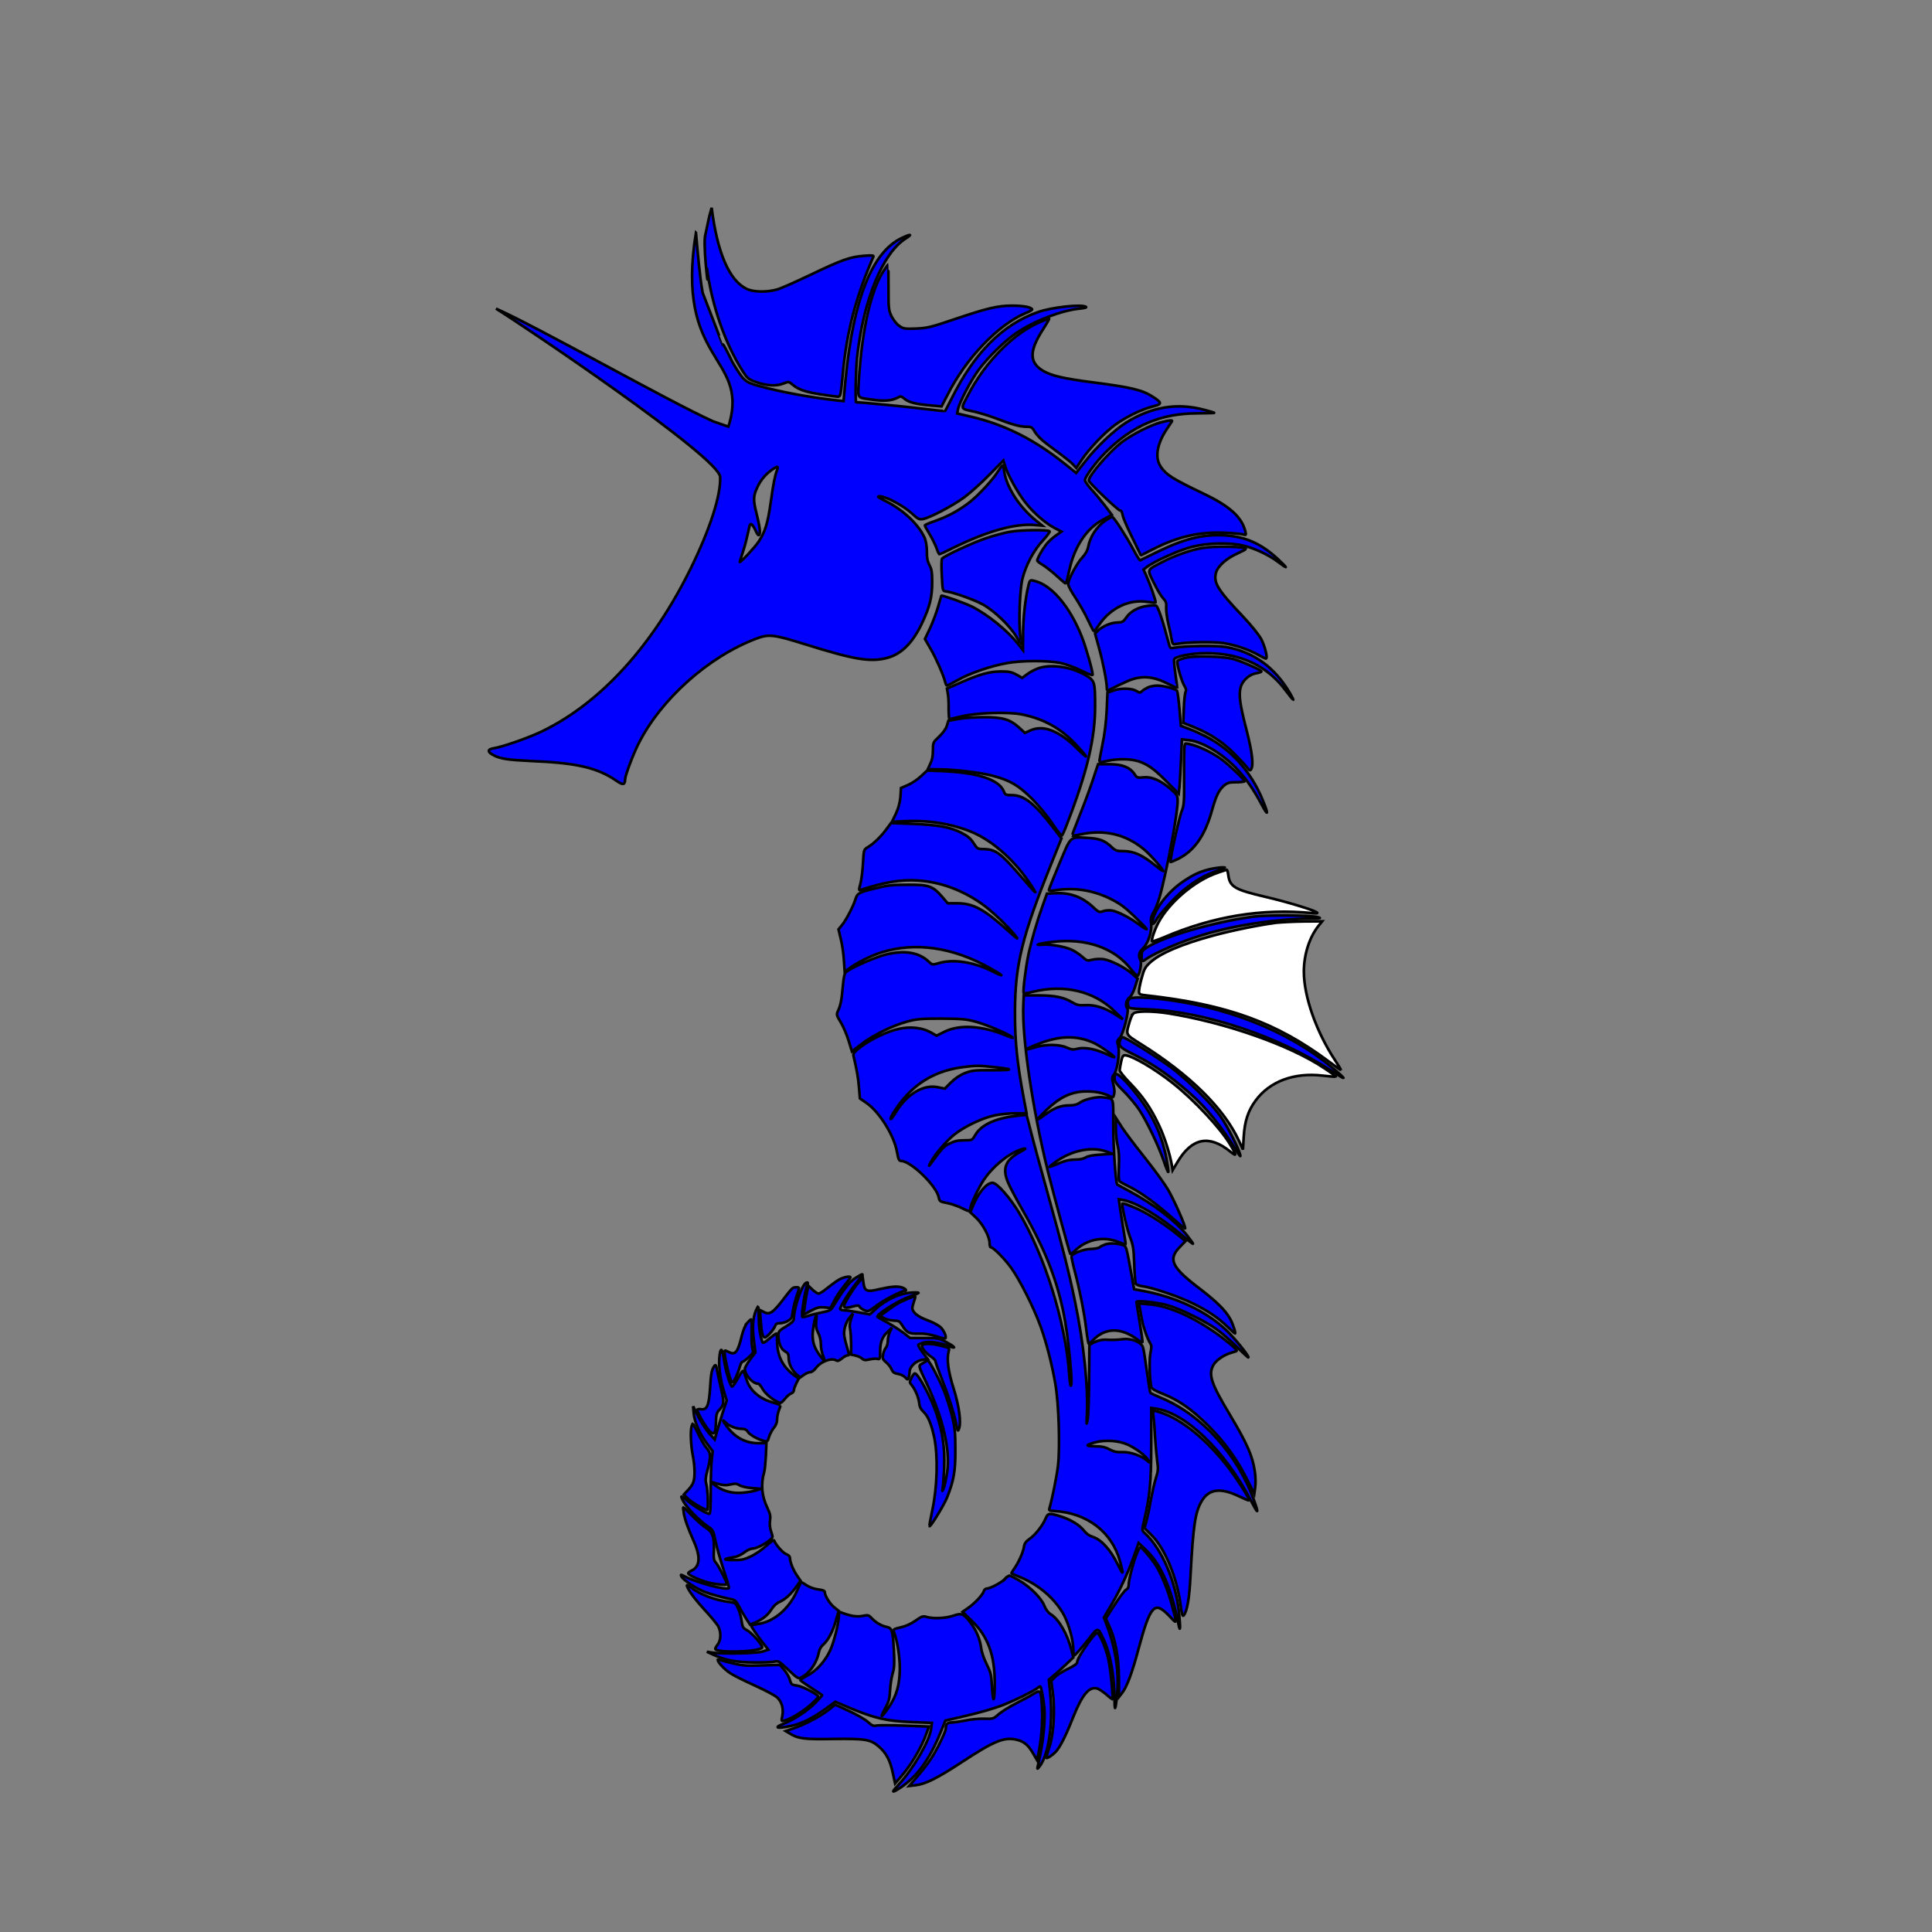 <?xml version="1.0" encoding="UTF-8" standalone="no"?>
<svg
   version="1.0"
   width="300"
   height="300"
   viewBox="0 0 225 225"
   preserveAspectRatio="xMidYMid"
   id="svg108"
   sodipodi:docname="Spike_v2.svg"
   inkscape:version="1.3.2 (091e20e, 2023-11-25, custom)"
   xmlns:inkscape="http://www.inkscape.org/namespaces/inkscape"
   xmlns:sodipodi="http://sodipodi.sourceforge.net/DTD/sodipodi-0.dtd"
   xmlns="http://www.w3.org/2000/svg"
   xmlns:svg="http://www.w3.org/2000/svg"
   xmlns:rdf="http://www.w3.org/1999/02/22-rdf-syntax-ns#"
   xmlns:cc="http://creativecommons.org/ns#"
   xmlns:dc="http://purl.org/dc/elements/1.1/">
  <rect x="0" y="0" width="225" height="225" fill="#808080" stroke="none"/>
  <defs
     id="defs112" />
  <sodipodi:namedview
     pagecolor="#ffffff"
     bordercolor="#666666"
     borderopacity="1"
     objecttolerance="10"
     gridtolerance="10"
     guidetolerance="10"
     inkscape:pageopacity="0"
     inkscape:pageshadow="2"
     inkscape:window-width="1920"
     inkscape:window-height="1057"
     id="namedview110"
     showgrid="false"
     inkscape:zoom="2.799099"
     inkscape:cx="174.8777"
     inkscape:cy="135.9366"
     inkscape:window-x="1912"
     inkscape:window-y="-8"
     inkscape:window-maximized="1"
     inkscape:current-layer="g106"
     inkscape:showpageshadow="2"
     inkscape:pagecheckerboard="0"
     inkscape:deskcolor="#d1d1d1"
     inkscape:document-units="pt" />
  <g
     transform="matrix(0.015,0,0,-0.015,56.749,208.848)"
     fill="#000000"
     stroke="none"
     id="g106">
    <path
       d="M 1619.929,12115.929 C 1456.121,11106.166 2026.062,11164.051 1880,10636 l -9,-25 -118,41 C 1399.563,10811.93 396.425,11381.627 67.373,11527.186 263.373,11407.186 1801,10374 1808,10220 c 7,-139 -79,-406 -228,-709 C 1286,8913 884,8471 435,8250 330,8198 125,8126 52,8114 c -53,-8 -53,-29 -2,-55 51,-27 114,-36 285,-44 364,-15 520,-52 671,-156 48,-33 63,-30 64,13 0,28 60,189 102,273 173,347 543,679 917,820 97,37 136,32 382,-45 377,-118 502,-139 633,-105 113,30 202,119 276,280 56,120 74,195 74,305 0,78 -3,102 -21,135 -15,29 -21,58 -20,105 0,39 -7,80 -16,104 -45,104 -165,219 -301,287 -64,32 -73,39 -49,39 46,0 182,-72 246,-130 52,-48 60,-52 92,-46 55,11 226,101 317,167 46,34 133,112 194,174 l 111,113 13,-41 c 19,-67 99,-211 157,-284 63,-81 156,-162 229,-200 l 52,-27 -47,-33 c -25,-18 -59,-50 -74,-70 -31,-41 -67,-106 -67,-122 0,-5 19,-20 43,-34 23,-14 73,-53 110,-87 37,-34 69,-61 70,-59 2,2 13,48 25,102 41,189 135,329 266,398 l 65,35 -51,68 c -29,38 -76,95 -105,126 -29,32 -53,66 -53,75 0,25 83,138 154,210 211,213 433,309 718,309 75,1 135,2 133,4 -2,2 -37,13 -77,23 -210,57 -410,24 -605,-97 -94,-58 -236,-193 -323,-306 l -68,-87 -81,65 c -242,195 -477,313 -744,374 l -99,23 6,31 c 11,56 102,229 163,311 71,95 204,225 292,284 135,92 351,175 489,188 40,4 58,9 50,14 -34,22 -264,-3 -370,-40 -275,-95 -494,-314 -673,-672 -26,-52 -49,-95 -50,-97 -2,-2 -77,6 -166,17 -124,16 -489,51 -525,51 -8,0 -4,252 7,348 48,444 197,809 378,924 57,36 37,36 -36,1 -227,-111 -371,-477 -431,-1091 l -16,-173 -56,6 c -217,25 -422,63 -600,111 -113,31 -120.286,41.643 -207,186 -171.693,354.898 49.206,-182.475 -230.622,537.041 -23.429,123.214 -39.45,327.173 -52.45,466.888 z M 2250,10274 c -17,-44 -30,-111 -50,-256 -22,-156 -43,-224 -93,-300 -32,-47 -147,-171 -147,-157 0,2 9,31 20,62 11,32 27,88 35,125 9,37 18,78 21,90 6,31 24,17 49,-38 13,-29 21,-37 27,-28 10,15 3,65 -23,170 -26,102 -24,132 10,203 27,57 67,102 121,138 34,23 41,21 30,-9 z"
       id="path2"
       inkscape:connector-curvature="0"
       sodipodi:nodetypes="ccccccccccccccccccscccsscccccccccccscsccccccsccscccccccccccccsccscccccccccccccsccccscccc"
       style="fill:#0000ff;fill-opacity:1;stroke:#000000;stroke-opacity:1;stroke-width:20.657;stroke-dasharray:none" />
    <path
       d="m 1689.571,12083.571 c -11.286,-126.5 38.286,-511.428 15.429,-239.571 39,-292 139,-583 277,-801 35,-55 45,-64 96,-83 82,-31 161,-37 217,-16 45,18 45,18 75,-7 55,-47 121,-65 337,-92 37,-4 35,-13 53,175 31,331 100,593 237,909 5,12 -7,13 -73,8 -106,-8 -172,-31 -414,-147 -113,-54 -229,-106 -259,-114 -79,-23 -185,-21 -237,4 -136,66 -228,280 -272,630 l -19,-69.286 z"
       id="path4"
       inkscape:connector-curvature="0"
       sodipodi:nodetypes="cccccccccccccccc"
       style="fill:#0000ff;fill-opacity:1;stroke:#000000;stroke-opacity:1;stroke-width:20.657;stroke-dasharray:none" />
    <path
       d="m 3091,11841 c -109,-152 -182,-466 -207,-887 -7,-128 -16,-117 108,-134 89,-13 147,-8 192,15 26,14 30,13 57,-9 32,-27 88,-41 205,-51 l 81,-7 48,93 c 141,280 392,542 604,631 28,11 51,24 51,28 0,17 -67,30 -154,30 -113,0 -193,-19 -451,-106 -179,-61 -210,-68 -295,-72 -87,-3 -98,-2 -130,20 -20,13 -46,45 -60,73 -24,48 -25,58 -25,228 0,97 -1,177 -2,177 -1,0 -11,-13 -22,-29 z"
       id="path6"
       style="fill:#0000ff;fill-opacity:1;stroke:#000000;stroke-opacity:1;stroke-width:20.657;stroke-dasharray:none" />
    <path
       d="m 4299,11426 c -210,-86 -437,-316 -571,-579 -54,-105 -59,-95 62,-122 41,-10 116,-33 165,-52 117,-45 180,-63 232,-63 38,0 43,-3 66,-42 15,-26 55,-65 99,-97 155,-116 174,-131 197,-155 l 24,-26 44,66 c 57,84 169,202 252,265 84,62 207,123 293,145 77,19 79,28 11,73 -84,56 -171,77 -474,116 -221,28 -318,51 -382,88 -111,65 -111,155 -1,325 29,45 50,82 46,82 -4,0 -32,-11 -63,-24 z"
       id="path8"
       style="fill:#0000ff;fill-opacity:1;stroke:#000000;stroke-opacity:1;stroke-width:20.657;stroke-dasharray:none" />
    <path
       d="m 5230,10644 c -78,-20 -224,-94 -301,-152 -98,-75 -259,-260 -259,-300 0,-15 227,-232 243,-232 9,0 17,-14 20,-36 3,-20 37,-98 74,-173 37,-75 68,-137 68,-138 1,-1 43,20 95,47 188,96 360,136 555,127 66,-3 131,-9 144,-13 22,-7 23,-5 17,22 -28,113 -119,196 -326,295 -238,114 -288,145 -330,207 -49,70 -31,179 46,294 19,28 37,55 40,60 7,11 -22,9 -86,-8 z"
       id="path10"
       style="fill:#0000ff;fill-opacity:1;stroke:#000000;stroke-opacity:1;stroke-width:20.657;stroke-dasharray:none" />
    <path
       d="m 3968,10267 c -44,-70 -148,-183 -222,-242 -83,-65 -174,-114 -276,-149 -41,-14 -74,-29 -73,-33 1,-5 18,-35 38,-68 20,-33 43,-81 53,-107 9,-27 19,-48 23,-48 3,0 55,24 115,54 257,126 476,187 625,173 l 58,-5 -47,38 c -132,106 -231,260 -249,385 -3,25 -8,45 -12,45 -3,0 -18,-19 -33,-43 z"
       id="path12"
       style="fill:#0000ff;fill-opacity:1;stroke:#000000;stroke-opacity:1;stroke-width:20.657;stroke-dasharray:none" />
    <path
       d="m 4799,9881 c -67,-44 -120,-127 -134,-206 -5,-26 -21,-54 -45,-80 -43,-45 -110,-172 -110,-207 0,-13 26,-61 58,-108 31,-48 75,-125 97,-173 22,-47 42,-86 45,-86 3,0 20,22 39,50 90,133 236,202 378,179 31,-5 59,-7 61,-5 6,5 -35,125 -69,203 l -24,53 25,20 c 54,42 248,130 345,155 125,33 300,37 410,10 86,-21 192,-71 264,-125 30,-23 57,-41 60,-41 3,1 -24,29 -62,64 -130,120 -253,174 -418,183 -163,9 -309,-27 -519,-130 -69,-34 -128,-63 -131,-64 -4,-2 -27,35 -52,82 -56,104 -153,255 -165,255 -5,0 -29,-13 -53,-29 z"
       id="path14"
       style="fill:#0000ff;fill-opacity:1;stroke:#000000;stroke-opacity:1;stroke-width:20.657;stroke-dasharray:none" />
    <path
       d="m 4056,9794 c -44,-8 -127,-30 -185,-50 -102,-34 -323,-137 -340,-158 -5,-6 -6,-65 -2,-131 6,-119 6,-120 31,-123 59,-7 221,-65 290,-103 90,-51 212,-169 259,-251 18,-32 34,-58 35,-58 1,0 -2,35 -7,78 -12,106 -2,353 18,432 26,105 88,222 157,295 33,36 58,69 54,73 -14,14 -230,11 -310,-4 z"
       id="path16"
       style="fill:#0000ff;fill-opacity:1;stroke:#000000;stroke-opacity:1;stroke-width:20.657;stroke-dasharray:none" />
    <path
       d="m 5554,9669 c -86,-14 -215,-59 -304,-105 -135,-70 -128,-56 -75,-165 25,-52 58,-106 73,-122 21,-22 26,-35 23,-71 -1,-24 6,-81 17,-127 11,-46 23,-101 26,-123 7,-36 9,-38 39,-32 82,15 289,18 364,6 90,-14 196,-50 269,-91 28,-16 54,-29 59,-29 16,0 -6,94 -36,151 -19,35 -77,107 -143,177 -197,207 -231,263 -207,343 15,49 82,108 165,145 36,16 66,32 66,35 1,19 -239,24 -336,8 z"
       id="path18"
       style="fill:#0000ff;fill-opacity:1;stroke:#000000;stroke-opacity:1;stroke-width:20.657;stroke-dasharray:none" />
    <path
       d="m 4201,9375 c -23,-92 -41,-252 -41,-375 l -1,-125 -31,40 c -87,111 -238,234 -366,299 -52,26 -231,90 -237,84 -1,-2 -12,-39 -24,-82 -12,-44 -40,-119 -62,-167 l -41,-87 45,-78 c 44,-77 98,-200 112,-256 4,-16 10,-28 14,-28 4,0 42,20 85,44 91,52 256,109 381,131 116,21 316,21 415,1 43,-9 113,-35 163,-60 53,-26 87,-39 87,-31 0,32 -52,213 -85,297 -94,236 -238,404 -371,432 -30,7 -32,6 -43,-39 z"
       id="path20"
       style="fill:#0000ff;fill-opacity:1;stroke:#000000;stroke-opacity:1;stroke-width:20.657;stroke-dasharray:none" />
    <path
       d="m 5125,9219 c -69,-9 -131,-42 -163,-89 -24,-35 -31,-39 -71,-40 -48,0 -119,-31 -151,-65 l -21,-22 30,-109 c 31,-109 61,-265 61,-311 0,-14 3,-23 8,-21 142,71 186,90 232,98 74,14 146,0 234,-45 38,-19 70,-34 72,-32 1,1 -5,48 -13,105 -8,56 -13,108 -10,116 9,24 135,48 252,48 266,-1 472,-98 616,-293 29,-38 54,-69 56,-69 3,0 -7,21 -23,48 -118,204 -283,324 -500,362 -70,13 -326,9 -401,-6 -31,-6 -32,-5 -43,37 -46,177 -84,288 -99,291 -9,2 -39,1 -66,-3 z"
       id="path22"
       style="fill:#0000ff;fill-opacity:1;stroke:#000000;stroke-opacity:1;stroke-width:20.657;stroke-dasharray:none" />
    <path
       d="m 5422,8816 c -30,-7 -58,-18 -63,-23 -11,-11 31,-161 55,-198 11,-17 14,-31 8,-43 -5,-9 -12,-67 -14,-129 l -4,-112 77,-31 c 127,-51 227,-116 315,-204 44,-45 91,-94 103,-111 18,-24 24,-27 31,-15 21,33 9,131 -35,304 -52,201 -62,274 -46,333 14,53 68,101 121,109 22,4 40,10 40,14 0,11 -151,78 -217,96 -78,22 -300,28 -371,10 z"
       id="path24"
       style="fill:#0000ff;fill-opacity:1;stroke:#000000;stroke-opacity:1;stroke-width:20.657;stroke-dasharray:none" />
    <path
       d="m 4269,8731 c -26,-10 -62,-30 -81,-45 l -35,-26 -44,25 c -36,20 -57,25 -120,25 -89,0 -165,-21 -317,-88 l -103,-45 7,-41 c 4,-22 7,-76 6,-118 0,-43 3,-78 6,-78 4,0 45,10 92,21 122,29 368,37 473,15 170,-35 300,-108 417,-233 101,-108 106,-127 7,-30 -136,136 -259,184 -358,140 l -45,-20 -47,43 c -69,62 -127,79 -272,79 -66,0 -155,-6 -198,-14 l -77,-14 -12,-39 c -7,-24 -30,-55 -60,-84 -47,-44 -48,-45 -48,-107 0,-43 -6,-75 -20,-102 -11,-22 -20,-41 -20,-42 0,-2 39,-3 88,-3 115,0 318,-24 416,-50 133,-35 200,-74 302,-175 52,-52 119,-133 159,-192 37,-56 72,-100 76,-98 4,3 22,42 39,88 158,407 220,671 219,922 0,182 -4,194 -69,233 -118,70 -280,93 -381,53 z"
       id="path26"
       style="fill:#0000ff;fill-opacity:1;stroke:#000000;stroke-opacity:1;stroke-width:20.657;stroke-dasharray:none" />
    <path
       d="m 5125,8584 c -16,-8 -36,-21 -44,-29 -12,-11 -17,-11 -37,1 -36,24 -121,27 -179,7 l -50,-18 -6,-140 c -5,-90 -16,-186 -34,-268 -14,-71 -25,-130 -23,-132 2,-2 32,3 68,12 41,9 94,13 142,11 117,-7 188,-45 309,-169 l 97,-98 6,52 c 3,29 8,123 12,211 l 7,159 52,-6 c 107,-11 268,-108 379,-228 70,-75 127,-158 189,-274 51,-96 54,-76 6,40 -92,222 -249,395 -449,495 -36,18 -92,43 -125,55 l -60,23 -11,130 c -6,71 -15,135 -18,141 -10,16 -104,41 -155,41 -25,0 -59,-7 -76,-16 z"
       id="path28"
       style="fill:#0000ff;fill-opacity:1;stroke:#000000;stroke-opacity:1;stroke-width:20.657;stroke-dasharray:none" />
    <path
       d="m 5410,7913 c 2,-222 0,-242 -20,-292 -20,-51 -92,-382 -85,-390 2,-2 29,10 61,25 124,63 206,180 260,374 33,116 54,160 94,194 27,22 41,26 96,26 35,0 64,4 64,8 0,11 -106,112 -169,162 -86,66 -227,129 -289,130 -11,0 -13,-47 -12,-237 z"
       id="path30"
       style="fill:#0000ff;fill-opacity:1;stroke:#000000;stroke-opacity:1;stroke-width:20.657;stroke-dasharray:none" />
    <path
       d="m 4705,7878 c -20,-62 -66,-186 -102,-276 -36,-90 -64,-165 -62,-166 2,-2 33,2 69,10 182,38 345,0 485,-114 53,-43 166,-172 151,-172 -3,0 -34,23 -68,50 -93,75 -159,104 -235,105 -56,0 -65,3 -95,31 -54,52 -95,67 -190,72 -138,7 -124,20 -217,-202 -44,-106 -81,-198 -81,-203 0,-6 18,-7 48,-2 146,24 292,2 430,-66 74,-37 111,-64 187,-137 52,-50 95,-94 95,-99 0,-5 -26,11 -58,35 -69,52 -163,101 -213,110 -19,3 -50,1 -67,-5 -31,-11 -35,-9 -81,34 -83,77 -179,112 -296,105 l -60,-3 -32,-90 c -45,-125 -88,-273 -112,-385 -22,-104 -44,-290 -36,-298 3,-3 37,2 75,12 242,58 469,4 628,-150 l 67,-65 -65,41 c -79,50 -154,73 -228,69 -47,-3 -65,1 -102,23 -66,39 -131,52 -260,53 h -115 l -3,-70 c -12,-251 71,-812 192,-1302 46,-183 165,-622 172,-634 2,-4 21,9 41,28 92,86 218,110 332,64 29,-12 55,-20 56,-19 2,2 -1,26 -6,53 -5,28 -17,106 -28,174 l -18,123 31,-5 c 100,-17 278,-122 449,-265 53,-45 97,-79 97,-76 0,3 -21,33 -47,66 -87,110 -257,240 -448,343 -49,27 -92,50 -94,51 -12,10 -30,271 -31,451 0,239 8,213 -75,226 -47,8 -142,-13 -180,-38 -25,-18 -48,-24 -89,-24 -64,0 -120,-22 -189,-75 -27,-21 -51,-35 -53,-33 -3,2 29,36 69,74 101,96 185,137 290,142 78,3 145,-9 199,-36 26,-13 28,-12 34,12 6,24 4,46 -12,108 -4,20 -1,33 11,47 26,29 48,174 33,223 -10,34 -9,40 13,63 27,28 74,212 58,228 -18,19 -9,64 15,83 15,11 32,42 45,83 l 20,65 -42,37 c -54,49 -165,105 -222,114 -25,3 -64,2 -87,-4 -40,-10 -43,-9 -81,25 -22,19 -58,43 -81,53 -53,24 -164,43 -220,39 -84,-7 -36,9 66,21 265,33 492,-46 620,-217 23,-29 44,-50 48,-46 18,20 32,101 21,121 -18,35 -12,63 20,93 40,37 72,136 63,196 -5,35 -1,51 25,96 19,34 42,100 60,178 62,259 121,590 121,673 0,41 -4,48 -52,91 -80,69 -147,99 -211,93 -49,-5 -53,-4 -72,25 -35,53 -95,77 -196,77 h -87 z m -93,-2019 c 29,-6 76,-22 103,-36 51,-25 159,-102 153,-108 -2,-2 -30,9 -63,25 -80,38 -169,55 -222,41 -34,-9 -47,-8 -84,9 -58,26 -166,27 -248,1 -34,-10 -61,-17 -61,-14 0,9 117,56 185,73 81,22 162,25 237,9 z m 194,-876 49,-18 -92,-6 c -60,-4 -100,-11 -117,-22 -16,-11 -46,-17 -83,-17 -39,0 -78,-9 -118,-26 -87,-37 -93,-38 -65,-16 132,108 300,149 426,105 z"
       id="path32"
       style="fill:#0000ff;fill-opacity:1;stroke:#000000;stroke-opacity:1;stroke-width:20.657;stroke-dasharray:none" />
    <path
       d="m 3368,7897 c -25,-24 -71,-55 -101,-68 l -55,-24 -4,-67 c -4,-45 -15,-87 -35,-131 l -31,-64 107,5 c 199,9 406,-30 555,-104 162,-81 328,-243 441,-429 25,-40 10,-25 -113,116 -149,172 -187,198 -279,200 -46,0 -49,2 -78,47 -23,36 -45,54 -95,80 -87,44 -183,61 -381,69 l -165,6 -37,-50 c -41,-56 -98,-111 -144,-138 -30,-18 -30,-19 -36,-124 -3,-58 -12,-130 -20,-159 -13,-49 -13,-53 2,-48 181,60 312,82 446,73 172,-12 336,-71 489,-177 77,-53 210,-179 267,-252 27,-35 18,-29 -51,33 -195,175 -276,219 -403,219 h -72 l -43,50 c -73,84 -103,95 -267,94 -117,0 -157,-4 -248,-27 -134,-33 -143,-38 -158,-84 -18,-59 -75,-166 -105,-202 l -27,-33 18,-76 c 11,-43 21,-117 24,-165 l 6,-88 40,29 c 56,42 168,97 245,121 262,82 552,41 842,-121 112,-63 121,-77 15,-24 -142,71 -301,95 -413,61 -48,-14 -49,-14 -79,14 -75,71 -188,89 -335,52 -76,-19 -257,-98 -303,-133 -13,-10 -20,-37 -27,-118 -9,-105 -17,-143 -39,-190 -11,-23 -8,-33 24,-85 20,-33 47,-97 61,-143 l 25,-82 72,56 c 87,68 243,145 357,176 74,20 108,23 265,23 155,-1 192,-4 263,-23 100,-27 292,-111 292,-127 0,-1 -27,8 -61,22 -182,74 -354,83 -469,26 l -62,-31 -41,24 c -67,38 -158,49 -247,30 -91,-19 -212,-76 -299,-140 -51,-39 -62,-52 -58,-69 28,-119 37,-174 43,-247 l 7,-85 51,-35 c 100,-69 214,-251 237,-380 10,-57 16,-70 31,-70 76,0 276,-193 293,-283 6,-31 10,-33 65,-44 32,-6 81,-23 110,-37 61,-31 70,-32 70,-8 0,29 63,163 107,228 77,113 214,219 308,239 22,4 15,-2 -25,-24 -116,-62 -143,-126 -98,-236 14,-33 61,-123 105,-200 178,-310 269,-535 327,-814 36,-170 77,-579 56,-566 -4,2 -10,46 -13,97 -27,393 -189,913 -389,1247 -71,117 -171,231 -205,231 -45,0 -107,-72 -151,-177 l -22,-52 45,-42 c 51,-47 105,-147 105,-196 0,-18 4,-33 8,-33 19,0 100,-80 155,-154 68,-92 180,-314 233,-461 46,-128 89,-297 115,-449 26,-152 37,-488 20,-633 -10,-84 -44,-253 -66,-329 -6,-18 -1,-20 37,-22 256,-15 448,-162 511,-392 30,-109 26,-113 -19,-21 -55,112 -128,192 -193,212 -26,8 -50,25 -67,47 -35,45 -105,88 -183,112 -88,28 -98,26 -116,-16 -23,-55 -80,-128 -124,-158 -31,-22 -40,-35 -45,-67 -7,-43 -45,-124 -79,-171 -11,-15 -19,-29 -16,-31 2,-2 35,-16 72,-31 144,-60 269,-170 335,-293 38,-72 72,-196 72,-265 0,-26 2,-48 5,-48 8,0 47,44 118,133 70,90 67,90 117,-18 49,-107 79,-279 80,-454 0,-41 2,-72 5,-69 3,3 10,51 15,106 16,173 -11,355 -80,537 l -23,60 51,86 c 68,113 134,254 181,386 l 38,107 58,-55 c 114,-108 194,-289 250,-569 16,-82 18,-40 5,88 -27,243 -132,488 -263,610 -25,23 -25,24 -11,85 49,207 58,304 59,600 v 289 l 35,-5 c 230,-32 535,-325 732,-702 63,-121 72,-124 32,-13 -129,359 -409,669 -724,799 -41,17 -78,34 -81,38 -4,3 -16,79 -28,168 -12,89 -25,173 -31,188 -15,39 -88,68 -153,61 -54,-6 -75,-7 -142,-4 -23,0 -57,-7 -80,-19 l -40,-21 -2,-264 c -1,-144 -6,-288 -12,-318 -9,-48 -10,-42 -5,53 9,211 -25,536 -92,861 -47,228 -95,419 -215,851 -55,198 -114,414 -130,479 -16,65 -30,120 -31,122 -2,1 -40,-2 -84,-7 -159,-17 -272,-71 -316,-149 -23,-40 -23,-40 -86,-40 -47,0 -75,-6 -113,-25 -47,-24 -57,-36 -152,-165 -11,-15 -9,-8 5,18 33,64 120,166 186,218 78,62 221,130 314,148 42,9 115,16 161,16 h 84 l -23,123 c -51,271 -68,440 -67,667 1,362 55,582 277,1135 l 84,209 -62,80 c -147,192 -228,256 -325,256 -45,0 -50,2 -61,30 -37,90 -199,144 -470,156 l -125,5 z m 562,-2258 c 164,-18 162,-25 -6,-25 -143,1 -165,-2 -217,-23 -36,-14 -76,-41 -107,-72 l -48,-48 -54,11 c -112,23 -237,-51 -325,-193 -20,-33 -38,-57 -41,-55 -10,10 64,122 121,183 120,128 262,199 447,222 94,12 118,12 230,0 z M 4975,2706 c 62,-28 140,-88 157,-120 10,-20 10,-20 -8,-4 -44,38 -130,69 -191,67 -44,-2 -68,3 -102,21 -33,18 -61,24 -112,24 -78,1 -77,9 1,31 78,21 184,14 255,-19 z"
       id="path34"
       style="fill:#0000ff;fill-opacity:1;stroke:#000000;stroke-opacity:1;stroke-width:20.657;stroke-dasharray:none" />
    <path
       d="m 5610,7175 c -78,-19 -125,-41 -202,-92 -116,-77 -221,-208 -242,-305 -4,-16 -3,-28 2,-28 4,0 15,12 24,28 32,54 149,182 215,235 96,77 164,117 257,148 74,26 77,28 41,28 -22,-1 -65,-7 -95,-14 z"
       id="path36"
       style="fill:#0000ff;fill-opacity:1;stroke:#000000;stroke-width:20.657;stroke-dasharray:none;stroke-opacity:1" />
    <path
       d="m 5670,7147 c -175,-59 -375,-228 -459,-386 -31,-60 -58,-138 -49,-146 3,-3 43,11 89,30 384,165 766,227 1154,189 36,-3 46,-2 35,6 -30,20 -238,83 -403,121 -234,55 -272,77 -284,169 -3,22 -8,40 -12,40 -3,0 -35,-11 -71,-23 z"
       id="path38"
       style="fill:#ffffff;fill-opacity:1;stroke:#000000;stroke-width:20.657;stroke-dasharray:none;stroke-opacity:1" />
    <path
       d="m 5938,6805 c -317,-45 -691,-155 -820,-240 -33,-22 -38,-30 -38,-65 0,-46 2,-47 38,-21 70,49 278,138 434,185 249,76 568,124 828,127 86,1 99,3 70,11 -61,16 -404,19 -512,3 z"
       id="path40"
       style="fill:#0000ff;fill-opacity:1;stroke:#000000;stroke-width:20.657;stroke-dasharray:none;stroke-opacity:1" />
    <path
       d="m 6125,6759 c -129,-17 -339,-59 -486,-99 -246,-66 -416,-139 -494,-211 -37,-34 -46,-51 -64,-118 -12,-42 -21,-89 -21,-103 0,-25 4,-27 58,-33 624,-70 1006,-208 1413,-511 54,-41 99,-72 99,-70 0,2 -20,35 -45,73 -148,223 -245,498 -245,693 0,131 42,264 112,353 l 30,37 -144,-1 c -78,-1 -174,-6 -213,-10 z"
       id="path42"
       style="fill:#ffffff;fill-opacity:1;stroke:#000000;stroke-width:20.657;stroke-dasharray:none;stroke-opacity:1" />
    <path
       d="m 4998,6173 c -21,-5 -30,-28 -22,-57 5,-23 10,-23 152,-29 437,-16 1019,-211 1421,-475 52,-34 96,-60 98,-58 3,2 -37,39 -89,82 -344,286 -834,479 -1358,534 -97,10 -172,11 -202,3 z"
       id="path44"
       style="fill:#0000ff;fill-opacity:1;stroke:#000000;stroke-width:20.657;stroke-dasharray:none;stroke-opacity:1" />
    <path
       d="m 5016,6054 c -9,-8 -22,-39 -30,-67 -29,-101 -33,-93 89,-170 381,-239 644,-499 760,-749 l 32,-70 6,99 c 7,120 34,203 92,281 110,150 299,220 521,194 54,-6 100,-10 102,-8 2,2 -37,31 -87,64 -268,180 -766,355 -1211,427 -128,20 -253,20 -274,-1 z"
       id="path46"
       style="fill:#ffffff;fill-opacity:1;stroke:#000000;stroke-width:20.657;stroke-dasharray:none;stroke-opacity:1" />
    <path
       d="m 4916,5854 c -19,-50 -10,-61 102,-117 155,-77 278,-163 435,-300 133,-117 243,-254 376,-467 18,-28 21,-30 16,-10 -13,50 -96,214 -147,288 -71,104 -259,290 -393,390 -111,82 -351,232 -372,232 -6,0 -14,-7 -17,-16 z"
       id="path48"
       style="fill:#0000ff;fill-opacity:1;stroke:#000000;stroke-width:20.657;stroke-dasharray:none;stroke-opacity:1" />
    <path
       d="m 4921,5680 c -6,-28 -11,-58 -11,-67 0,-9 38,-56 85,-104 96,-100 158,-190 220,-322 42,-87 86,-226 100,-311 l 6,-38 37,62 c 112,189 246,216 411,82 51,-41 51,-31 -2,56 -76,127 -278,343 -443,474 -142,113 -322,218 -373,218 -15,0 -22,-11 -30,-50 z"
       id="path50"
       style="fill:#ffffff;fill-opacity:1;stroke:#000000;stroke-width:20.657;stroke-dasharray:none;stroke-opacity:1" />
    <path
       d="m 4876,5583 c -3,-4 -6,-19 -6,-34 0,-22 17,-45 74,-101 40,-40 95,-106 121,-146 60,-94 145,-271 186,-390 17,-51 34,-91 36,-88 3,2 -3,44 -12,93 -41,219 -128,391 -292,580 -56,64 -96,96 -107,86 z"
       id="path52"
       style="fill:#0000ff;fill-opacity:1;stroke:#000000;stroke-width:20.657;stroke-dasharray:none;stroke-opacity:1" />
    <path
       d="m 4880,5165 c 0,-44 7,-107 15,-140 10,-41 12,-91 9,-160 -3,-55 -2,-105 3,-111 4,-6 42,-27 83,-47 87,-43 207,-131 335,-245 49,-44 91,-79 93,-77 9,8 -88,227 -134,304 -27,46 -107,156 -178,245 -71,88 -151,195 -178,236 l -48,75 z"
       id="path54"
       style="fill:#0000ff;fill-opacity:1;stroke:#000000;stroke-opacity:1;stroke-width:20.657;stroke-dasharray:none" />
    <path
       d="m 4930,4577 c 0,-37 37,-197 59,-255 26,-67 30,-94 34,-212 2,-74 8,-142 11,-151 5,-11 25,-19 59,-23 74,-10 276,-79 382,-131 117,-57 198,-111 269,-180 32,-30 59,-55 61,-55 8,0 -14,70 -35,109 -32,64 -108,140 -241,241 -219,167 -246,226 -149,325 l 41,42 -68,55 c -90,73 -211,151 -298,192 -66,31 -125,51 -125,43 z"
       id="path56"
       style="fill:#0000ff;fill-opacity:1;stroke:#000000;stroke-opacity:1;stroke-width:20.657;stroke-dasharray:none" />
    <path
       d="m 4791,4259 c -14,-5 -31,-14 -37,-20 -7,-6 -39,-12 -71,-13 -53,-2 -133,-32 -147,-54 -2,-4 9,-57 25,-118 38,-142 74,-322 90,-456 7,-60 16,-108 19,-108 4,0 17,12 31,26 94,101 219,103 347,7 18,-14 35,-23 38,-20 3,2 -7,72 -21,155 -14,82 -25,153 -25,157 0,14 162,-3 240,-25 98,-27 297,-125 385,-189 39,-28 109,-90 158,-138 48,-48 87,-83 87,-79 0,18 -115,159 -177,216 -156,146 -388,254 -645,301 l -66,12 -21,116 c -43,235 -38,219 -79,231 -45,12 -99,12 -131,-1 z"
       id="path58"
       style="fill:#0000ff;fill-opacity:1;stroke:#000000;stroke-opacity:1;stroke-width:20.657;stroke-dasharray:none" />
    <path
       d="m 2854,3998 c -44,-30 -90,-89 -169,-219 -18,-29 -28,-34 -85,-45 -36,-7 -84,-19 -108,-27 -23,-8 -44,-12 -46,-8 -10,15 20,203 41,257 4,10 0,12 -11,8 -33,-13 -96,-197 -96,-283 0,-13 -19,-31 -60,-56 -53,-32 -60,-40 -60,-68 0,-59 20,-108 51,-125 23,-13 29,-24 29,-50 0,-45 22,-91 58,-126 l 31,-28 29,21 c 17,11 39,21 50,21 12,0 30,14 42,30 37,52 122,84 159,61 10,-7 24,-2 44,15 16,13 35,24 44,24 11,0 13,6 8,23 -22,71 -35,124 -35,147 0,43 20,99 45,127 l 24,28 -15,-44 c -10,-28 -12,-55 -7,-75 4,-17 7,-69 8,-115 v -85 l 33,-7 c 18,-4 41,-14 51,-23 15,-14 26,-15 60,-7 23,5 50,7 61,4 18,-5 20,0 20,56 0,73 16,115 60,156 l 32,30 -16,-32 c -9,-18 -16,-49 -16,-69 0,-21 -7,-45 -15,-54 -9,-10 -18,-34 -22,-53 -5,-31 -2,-40 24,-61 17,-14 36,-39 42,-55 10,-22 21,-30 50,-35 21,-3 46,-15 56,-27 18,-19 20,-19 26,-2 4,10 8,31 8,46 1,40 49,85 99,93 l 41,6 -39,51 c -21,28 -36,55 -34,59 3,4 22,12 43,18 42,11 128,-1 193,-27 62,-25 54,-9 -14,28 -61,33 -67,34 -174,34 h -111 l -56,43 c -31,23 -86,58 -124,79 -37,20 -70,38 -73,41 -18,15 155,125 246,157 36,13 68,26 72,30 4,4 -23,5 -60,2 -86,-6 -192,-55 -266,-122 l -52,-47 -88,16 c -48,9 -99,16 -114,16 -16,0 -28,5 -28,11 0,19 71,133 126,202 30,37 51,67 46,67 -6,0 -31,-15 -58,-32 z m -300,-335 c -4,-37 0,-58 15,-88 13,-24 21,-58 21,-87 0,-27 7,-65 15,-85 20,-48 13,-52 -18,-11 -45,61 -60,101 -61,163 0,51 20,155 30,155 2,0 1,-21 -2,-47 z"
       id="path60"
       style="fill:#0000ff;fill-opacity:1;stroke:#000000;stroke-opacity:1;stroke-width:20.657;stroke-dasharray:none" />
    <path
       d="m 2729,3987 c -21,-12 -60,-41 -89,-64 -28,-24 -59,-43 -68,-43 -9,0 -30,14 -47,30 l -32,31 -11,-53 c -6,-29 -14,-80 -18,-112 l -7,-59 56,30 c 46,25 64,29 104,26 l 48,-5 27,53 c 14,30 49,82 77,117 28,34 51,64 51,67 0,14 -59,2 -91,-18 z"
       id="path62"
       style="fill:#0000ff;fill-opacity:1;stroke:#000000;stroke-opacity:1;stroke-width:20.657;stroke-dasharray:none" />
    <path
       d="m 2880,3963 c -40,-47 -110,-161 -110,-180 0,-16 23,-16 74,-2 32,9 41,8 47,-4 5,-8 22,-20 38,-27 28,-11 33,-9 88,33 53,42 196,117 222,117 25,0 8,20 -25,29 -35,10 -88,4 -184,-18 -83,-20 -101,-11 -109,50 l -6,43 z"
       id="path64"
       style="fill:#0000ff;fill-opacity:1;stroke:#000000;stroke-opacity:1;stroke-width:20.657;stroke-dasharray:none" />
    <path
       d="m 2373,3924 c -6,-3 -31,-31 -54,-62 -98,-130 -125,-150 -170,-126 l -32,16 6,-83 c 8,-100 15,-129 32,-129 16,0 71,62 80,89 4,15 15,21 36,21 38,0 86,25 93,47 2,10 8,38 11,62 4,25 16,69 26,100 11,30 19,58 19,63 0,8 -27,10 -47,2 z"
       id="path66"
       style="fill:#0000ff;fill-opacity:1;stroke:#000000;stroke-opacity:1;stroke-width:20.657;stroke-dasharray:none" />
    <path
       d="m 3257,3836 c -63,-26 -89,-42 -160,-95 l -47,-35 32,-18 c 18,-9 52,-17 75,-18 36,0 44,-4 62,-33 38,-62 54,-70 129,-68 48,1 89,-5 136,-20 36,-12 69,-20 72,-17 11,11 -9,60 -36,86 -15,15 -61,40 -103,55 -76,28 -117,62 -117,96 1,9 7,33 14,54 8,20 11,37 7,37 -3,0 -32,-11 -64,-24 z"
       id="path68"
       style="fill:#0000ff;fill-opacity:1;stroke:#000000;stroke-opacity:1;stroke-width:20.657;stroke-dasharray:none" />
    <path
       d="m 5064,3779 c 3,-13 10,-53 16,-88 12,-67 44,-161 67,-197 11,-17 11,-31 2,-75 -11,-50 -7,-210 7,-264 3,-14 28,-29 88,-53 125,-49 227,-121 357,-251 128,-128 228,-268 307,-431 l 47,-95 7,50 c 4,28 3,80 -2,117 -18,127 -58,218 -195,448 -144,240 -167,308 -130,381 20,39 83,83 140,99 25,7 45,14 45,16 0,12 -102,96 -189,155 -182,123 -357,196 -498,206 l -74,6 z"
       id="path70"
       style="fill:#0000ff;fill-opacity:1;stroke:#000000;stroke-opacity:1;stroke-width:20.657;stroke-dasharray:none" />
    <path
       d="m 2085,3747 c -23,-56 -28,-132 -15,-231 l 12,-94 -41,-54 c -22,-30 -41,-63 -41,-73 0,-47 61,-115 103,-115 7,0 21,-16 32,-36 20,-37 73,-84 119,-105 25,-12 29,-10 57,24 16,20 38,39 49,42 11,4 20,14 20,24 0,9 9,33 19,54 l 19,37 -39,28 c -86,64 -129,151 -129,264 0,32 -3,58 -6,58 -3,0 -28,-18 -55,-41 -34,-28 -50,-37 -53,-27 -19,55 -28,114 -28,190 -1,48 -3,88 -5,88 -2,0 -10,-15 -18,-33 z"
       id="path72"
       style="fill:#0000ff;fill-opacity:1;stroke:#000000;stroke-opacity:1;stroke-width:20.657;stroke-dasharray:none" />
    <path
       d="m 2017,3651 c -14,-17 -32,-60 -42,-103 -30,-124 -50,-148 -100,-122 -15,8 -29,13 -31,11 -12,-12 42,-247 57,-247 12,0 44,66 58,118 7,23 16,42 21,42 6,0 28,16 49,35 37,34 39,38 29,71 -5,20 -8,78 -6,130 2,52 0,94 -4,94 -3,0 -17,-13 -31,-29 z"
       id="path74"
       style="fill:#0000ff;fill-opacity:1;stroke:#000000;stroke-opacity:1;stroke-width:20.657;stroke-dasharray:none" />
    <path
       d="m 3381,3481 c -11,-7 -9,-15 10,-40 13,-18 38,-41 56,-52 18,-12 33,-27 33,-35 0,-7 22,-69 49,-136 54,-137 94,-262 112,-353 10,-54 13,-58 21,-35 19,48 1,178 -42,315 -42,131 -54,227 -38,286 8,26 6,27 -57,43 -71,18 -123,20 -144,7 z"
       id="path76"
       style="fill:#0000ff;fill-opacity:1;stroke:#000000;stroke-opacity:1;stroke-width:20.657;stroke-dasharray:none" />
    <path
       d="m 1804,3405 c -10,-70 2,-178 30,-273 l 25,-83 -29,-87 c -15,-48 -36,-116 -46,-151 l -18,-64 -43,47 c -23,26 -61,84 -84,129 l -41,82 5,-57 c 6,-66 48,-159 106,-237 l 41,-55 -7,-65 c -5,-36 -8,-146 -8,-244 0,-122 -3,-177 -11,-177 -20,0 -108,51 -154,89 -69,57 -75,59 -49,10 28,-52 125,-152 189,-195 44,-30 45,-32 63,-120 10,-49 39,-149 63,-222 25,-74 43,-136 40,-139 -18,-19 -244,41 -339,89 -38,19 -38,19 -28,-1 15,-27 121,-96 186,-120 49,-18 118,-37 207,-56 20,-4 34,-18 49,-48 12,-23 37,-66 55,-95 l 34,-52 37,15 c 61,26 100,57 129,103 17,27 41,49 63,58 43,18 92,63 133,122 l 30,43 -27,39 c -29,42 -54,103 -55,135 0,13 -10,25 -29,32 -26,9 -83,74 -94,106 -2,7 -28,-11 -60,-41 -31,-29 -85,-66 -119,-82 -55,-26 -74,-30 -143,-29 -81,1 -76,9 16,24 20,3 54,19 74,35 21,17 50,30 64,30 28,0 91,31 134,66 25,21 26,21 11,65 -10,28 -13,59 -9,87 5,34 1,53 -19,95 -45,92 -54,185 -26,282 5,17 10,74 13,127 l 4,97 -57,-1 c -100,-1 -181,40 -248,127 -36,48 -42,65 -11,34 28,-28 81,-49 123,-49 25,0 38,-6 49,-24 16,-24 80,-59 128,-71 23,-6 27,-2 37,34 7,22 24,53 37,69 17,20 25,42 25,66 0,20 7,53 15,73 8,20 14,37 13,37 -2,1 -36,12 -76,25 -92,28 -160,89 -187,166 -9,28 -20,58 -24,68 -5,15 -15,4 -46,-52 -21,-39 -42,-68 -47,-63 -15,15 -47,121 -59,199 -15,96 -25,110 -35,48 z m 85,-1007 c 36,8 49,7 69,-6 13,-9 57,-19 96,-22 l 71,-6 -40,-13 c -22,-7 -71,-15 -110,-18 -79,-6 -155,17 -210,61 l -30,25 54,-16 c 43,-12 64,-13 100,-5 z"
       id="path78"
       style="fill:#0000ff;fill-opacity:1;stroke:#000000;stroke-opacity:1;stroke-width:20.657;stroke-dasharray:none" />
    <path
       d="m 3382,3340 c -37,-23 -40,-8 33,-165 126,-272 179,-504 156,-680 -7,-46 -18,-101 -26,-122 -13,-32 -14,-33 -10,-8 3,17 9,89 12,162 6,152 -10,270 -59,418 -44,131 -143,315 -169,315 -5,0 -17,-16 -26,-35 -15,-31 -15,-36 -1,-52 28,-32 57,-99 61,-141 2,-28 12,-49 29,-65 41,-38 65,-96 89,-208 29,-144 23,-377 -15,-558 -15,-68 -25,-125 -23,-127 8,-8 110,159 136,221 53,133 66,205 65,375 0,134 -4,170 -27,263 -15,59 -43,147 -63,195 -35,87 -113,232 -123,232 -3,0 -21,-9 -39,-20 z"
       id="path80"
       style="fill:#0000ff;fill-opacity:1;stroke:#000000;stroke-opacity:1;stroke-width:20.657;stroke-dasharray:none" />
    <path
       d="m 1764,3319 c -21,-27 -27,-55 -34,-171 -9,-139 -24,-173 -71,-166 -16,3 -29,0 -29,-5 0,-18 64,-130 92,-160 39,-41 51,-26 53,63 1,55 6,75 22,92 43,47 44,58 18,169 -13,57 -28,124 -32,148 -6,35 -10,41 -19,30 z"
       id="path82"
       style="fill:#0000ff;fill-opacity:1;stroke:#000000;stroke-opacity:1;stroke-width:20.657;stroke-dasharray:none" />
    <path
       d="m 5173,2919 c 4,-30 9,-101 12,-159 4,-58 11,-138 16,-178 9,-63 8,-80 -10,-135 -11,-34 -29,-115 -41,-179 -11,-65 -27,-138 -34,-163 l -14,-45 58,-58 c 102,-102 196,-331 223,-541 10,-72 15,-90 24,-80 27,34 44,131 53,314 21,387 36,487 86,573 56,95 146,107 288,39 44,-21 80,-36 82,-34 8,8 -110,191 -182,281 -177,220 -374,371 -538,412 l -29,7 z"
       id="path84"
       style="fill:#0000ff;fill-opacity:1;stroke:#000000;stroke-opacity:1;stroke-width:20.657;stroke-dasharray:none" />
    <path
       d="m 1586,2848 c -10,-40 -6,-141 9,-221 18,-92 19,-174 4,-214 -5,-15 -24,-43 -42,-60 l -31,-33 28,-29 c 26,-27 133,-91 152,-91 12,0 7,154 -6,202 -8,29 -6,52 10,110 27,98 26,133 -6,166 -14,15 -43,64 -65,110 -22,45 -41,82 -43,82 -2,0 -6,-10 -10,-22 z"
       id="path86"
       style="fill:#0000ff;fill-opacity:1;stroke:#000000;stroke-opacity:1;stroke-width:20.657;stroke-dasharray:none" />
    <path
       d="m 1525,2178 c 9,-52 32,-118 80,-225 53,-121 46,-195 -21,-225 -13,-6 -24,-15 -24,-19 0,-15 97,-58 162,-74 59,-14 138,-20 138,-11 0,16 -66,145 -83,164 -19,20 -21,33 -18,96 4,104 -10,145 -60,176 -22,14 -70,55 -106,92 -36,38 -67,68 -70,68 -3,0 -2,-19 2,-42 z"
       id="path88"
       style="fill:#0000ff;fill-opacity:1;stroke:#000000;stroke-opacity:1;stroke-width:20.657;stroke-dasharray:none" />
    <path
       d="m 5040,1853 c -29,-76 -60,-199 -60,-234 0,-18 -7,-32 -21,-39 -11,-6 -51,-59 -89,-118 l -68,-106 17,-35 c 56,-112 84,-254 85,-434 l 1,-138 22,28 c 37,45 80,159 128,340 93,345 125,380 238,262 66,-69 64,-76 20,90 -30,114 -86,248 -133,316 -40,58 -99,125 -110,125 -5,0 -18,-26 -30,-57 z"
       id="path90"
       style="fill:#0000ff;fill-opacity:1;stroke:#000000;stroke-opacity:1;stroke-width:20.657;stroke-dasharray:none" />
    <path
       d="m 4020,1665 c -26,-28 -115,-75 -141,-75 -10,0 -21,-9 -24,-21 -10,-30 -71,-95 -122,-130 l -43,-30 74,-72 c 125,-122 176,-263 176,-486 0,-67 -4,-121 -9,-121 -4,0 -10,45 -13,100 -4,90 -9,108 -41,173 -20,39 -39,94 -42,122 -9,69 -36,136 -79,194 -56,76 -71,83 -137,60 -59,-20 -155,-25 -207,-10 -29,9 -39,6 -89,-30 -37,-25 -77,-43 -115,-51 -46,-10 -57,-15 -53,-28 27,-68 48,-196 48,-290 -1,-126 -24,-209 -83,-298 -58,-87 -78,-97 -34,-18 32,59 38,79 41,145 2,42 11,100 20,130 13,43 15,80 10,175 -8,155 -15,179 -53,187 -42,8 -85,33 -117,66 -26,28 -30,29 -75,20 -44,-9 -101,1 -169,29 -9,4 -13,-4 -13,-23 0,-58 -39,-213 -69,-276 -40,-84 -106,-157 -176,-193 -30,-16 -55,-31 -55,-34 0,-4 37,-30 83,-60 45,-29 84,-55 86,-57 3,-2 -20,-28 -50,-59 -58,-60 -167,-132 -239,-160 -92,-35 -67,-45 51,-20 81,18 159,56 263,130 l 78,57 108,-46 c 197,-83 295,-105 489,-112 l 153,-6 -6,-46 C 3433,406 3308,190 3194,68 3142,12 3139,2 3181,27 c 142,84 248,223 339,448 l 37,90 114,26 c 157,36 261,66 347,100 84,34 205,93 244,120 14,11 28,19 31,19 7,0 24,-88 32,-165 4,-34 2,-113 -4,-175 -10,-101 -17,-147 -46,-275 -6,-29 -6,-29 10,-10 71,85 109,331 86,564 l -11,114 43,36 c 23,20 66,58 95,86 l 52,50 -15,60 c -32,123 -98,237 -160,275 -21,13 -38,36 -50,66 -22,58 -109,146 -196,197 -35,20 -68,37 -75,37 -6,0 -21,-11 -34,-25 z"
       id="path92"
       style="fill:#0000ff;fill-opacity:1;stroke:#000000;stroke-opacity:1;stroke-width:20.657;stroke-dasharray:none" />
    <path
       d="m 2402,1566 c -62,-137 -180,-236 -303,-252 -27,-4 -49,-9 -49,-13 0,-9 46,-76 93,-136 l 39,-50 -43,-14 c -48,-15 -309,-21 -389,-9 l -45,7 50,-23 c 93,-43 180,-59 320,-60 72,0 143,3 158,7 25,7 35,1 90,-51 96,-90 91,-87 131,-63 57,35 107,113 120,185 5,24 18,47 35,61 37,32 76,106 99,191 l 20,71 -34,27 c -34,26 -74,92 -74,119 0,10 -17,16 -52,20 -29,4 -67,17 -89,32 -21,14 -40,25 -41,25 -2,0 -18,-33 -36,-74 z"
       id="path94"
       style="fill:#0000ff;fill-opacity:1;stroke:#000000;stroke-opacity:1;stroke-width:20.657;stroke-dasharray:none" />
    <path
       d="m 1550,1615 c 0,-24 56,-102 135,-188 52,-56 102,-116 110,-134 21,-44 19,-105 -5,-136 -11,-14 -20,-29 -20,-35 0,-33 327,-26 363,8 13,11 -74,112 -115,135 -32,17 -37,25 -43,69 -3,28 -15,72 -27,98 -19,45 -22,47 -67,53 -112,14 -224,56 -298,112 -18,13 -33,21 -33,18 z"
       id="path96"
       style="fill:#0000ff;fill-opacity:1;stroke:#000000;stroke-opacity:1;stroke-width:20.657;stroke-dasharray:none" />
    <path
       d="m 4680,1187 c -62,-84 -100,-149 -100,-169 0,-12 -24,-29 -72,-52 -40,-19 -86,-48 -101,-64 l -28,-29 12,-89 c 18,-137 7,-321 -25,-419 -14,-44 -26,-84 -26,-88 0,-15 61,27 84,58 32,41 75,129 126,259 69,172 122,236 184,220 14,-3 45,-24 70,-45 24,-21 46,-39 48,-39 10,0 -13,238 -31,315 -21,89 -67,196 -86,201 -5,2 -30,-25 -55,-59 z"
       id="path98"
       style="fill:#0000ff;fill-opacity:1;stroke:#000000;stroke-opacity:1;stroke-width:20.657;stroke-dasharray:none" />
    <path
       d="m 1790,1035 c 0,-19 53,-75 99,-104 27,-18 114,-61 192,-96 79,-36 156,-77 171,-92 35,-34 49,-85 39,-141 -9,-43 -8,-44 18,-37 46,11 148,74 205,126 31,28 56,54 56,59 0,17 -121,80 -164,86 -43,6 -47,9 -56,43 -5,21 -25,55 -44,78 l -35,40 -138,-4 c -116,-5 -152,-2 -223,15 -47,11 -93,24 -102,27 -10,4 -18,4 -18,0 z"
       id="path100"
       style="fill:#0000ff;fill-opacity:1;stroke:#000000;stroke-opacity:1;stroke-width:20.657;stroke-dasharray:none" />
    <path
       d="m 4245,774 c -22,-14 -84,-47 -138,-75 -53,-27 -115,-66 -138,-86 -39,-35 -42,-36 -112,-34 -40,1 -105,-5 -145,-14 -40,-8 -88,-15 -107,-15 -32,0 -45,-13 -45,-47 0,-25 -74,-176 -120,-243 -23,-34 -69,-94 -103,-132 l -61,-71 51,6 c 75,9 165,53 351,175 260,171 337,202 436,177 55,-14 88,-42 126,-109 l 28,-48 11,50 c 22,105 33,241 28,349 -7,143 -10,149 -62,117 z"
       id="path102"
       style="fill:#0000ff;fill-opacity:1;stroke:#000000;stroke-opacity:1;stroke-width:20.657;stroke-dasharray:none" />
    <path
       d="M 2653,650 C 2588,599 2480,541 2391,509 l -74,-26 34,-20 c 63,-39 110,-45 338,-41 245,3 286,-3 351,-59 56,-48 88,-107 108,-203 l 18,-83 43,49 c 79,89 164,233 201,340 l 18,52 -188,7 c -103,4 -201,4 -217,1 -25,-6 -36,-1 -67,27 -20,19 -86,57 -146,85 l -109,50 z"
       id="path104"
       style="fill:#0000ff;fill-opacity:1;stroke:#000000;stroke-opacity:1;stroke-width:20.657;stroke-dasharray:none" />
  </g>
</svg>
